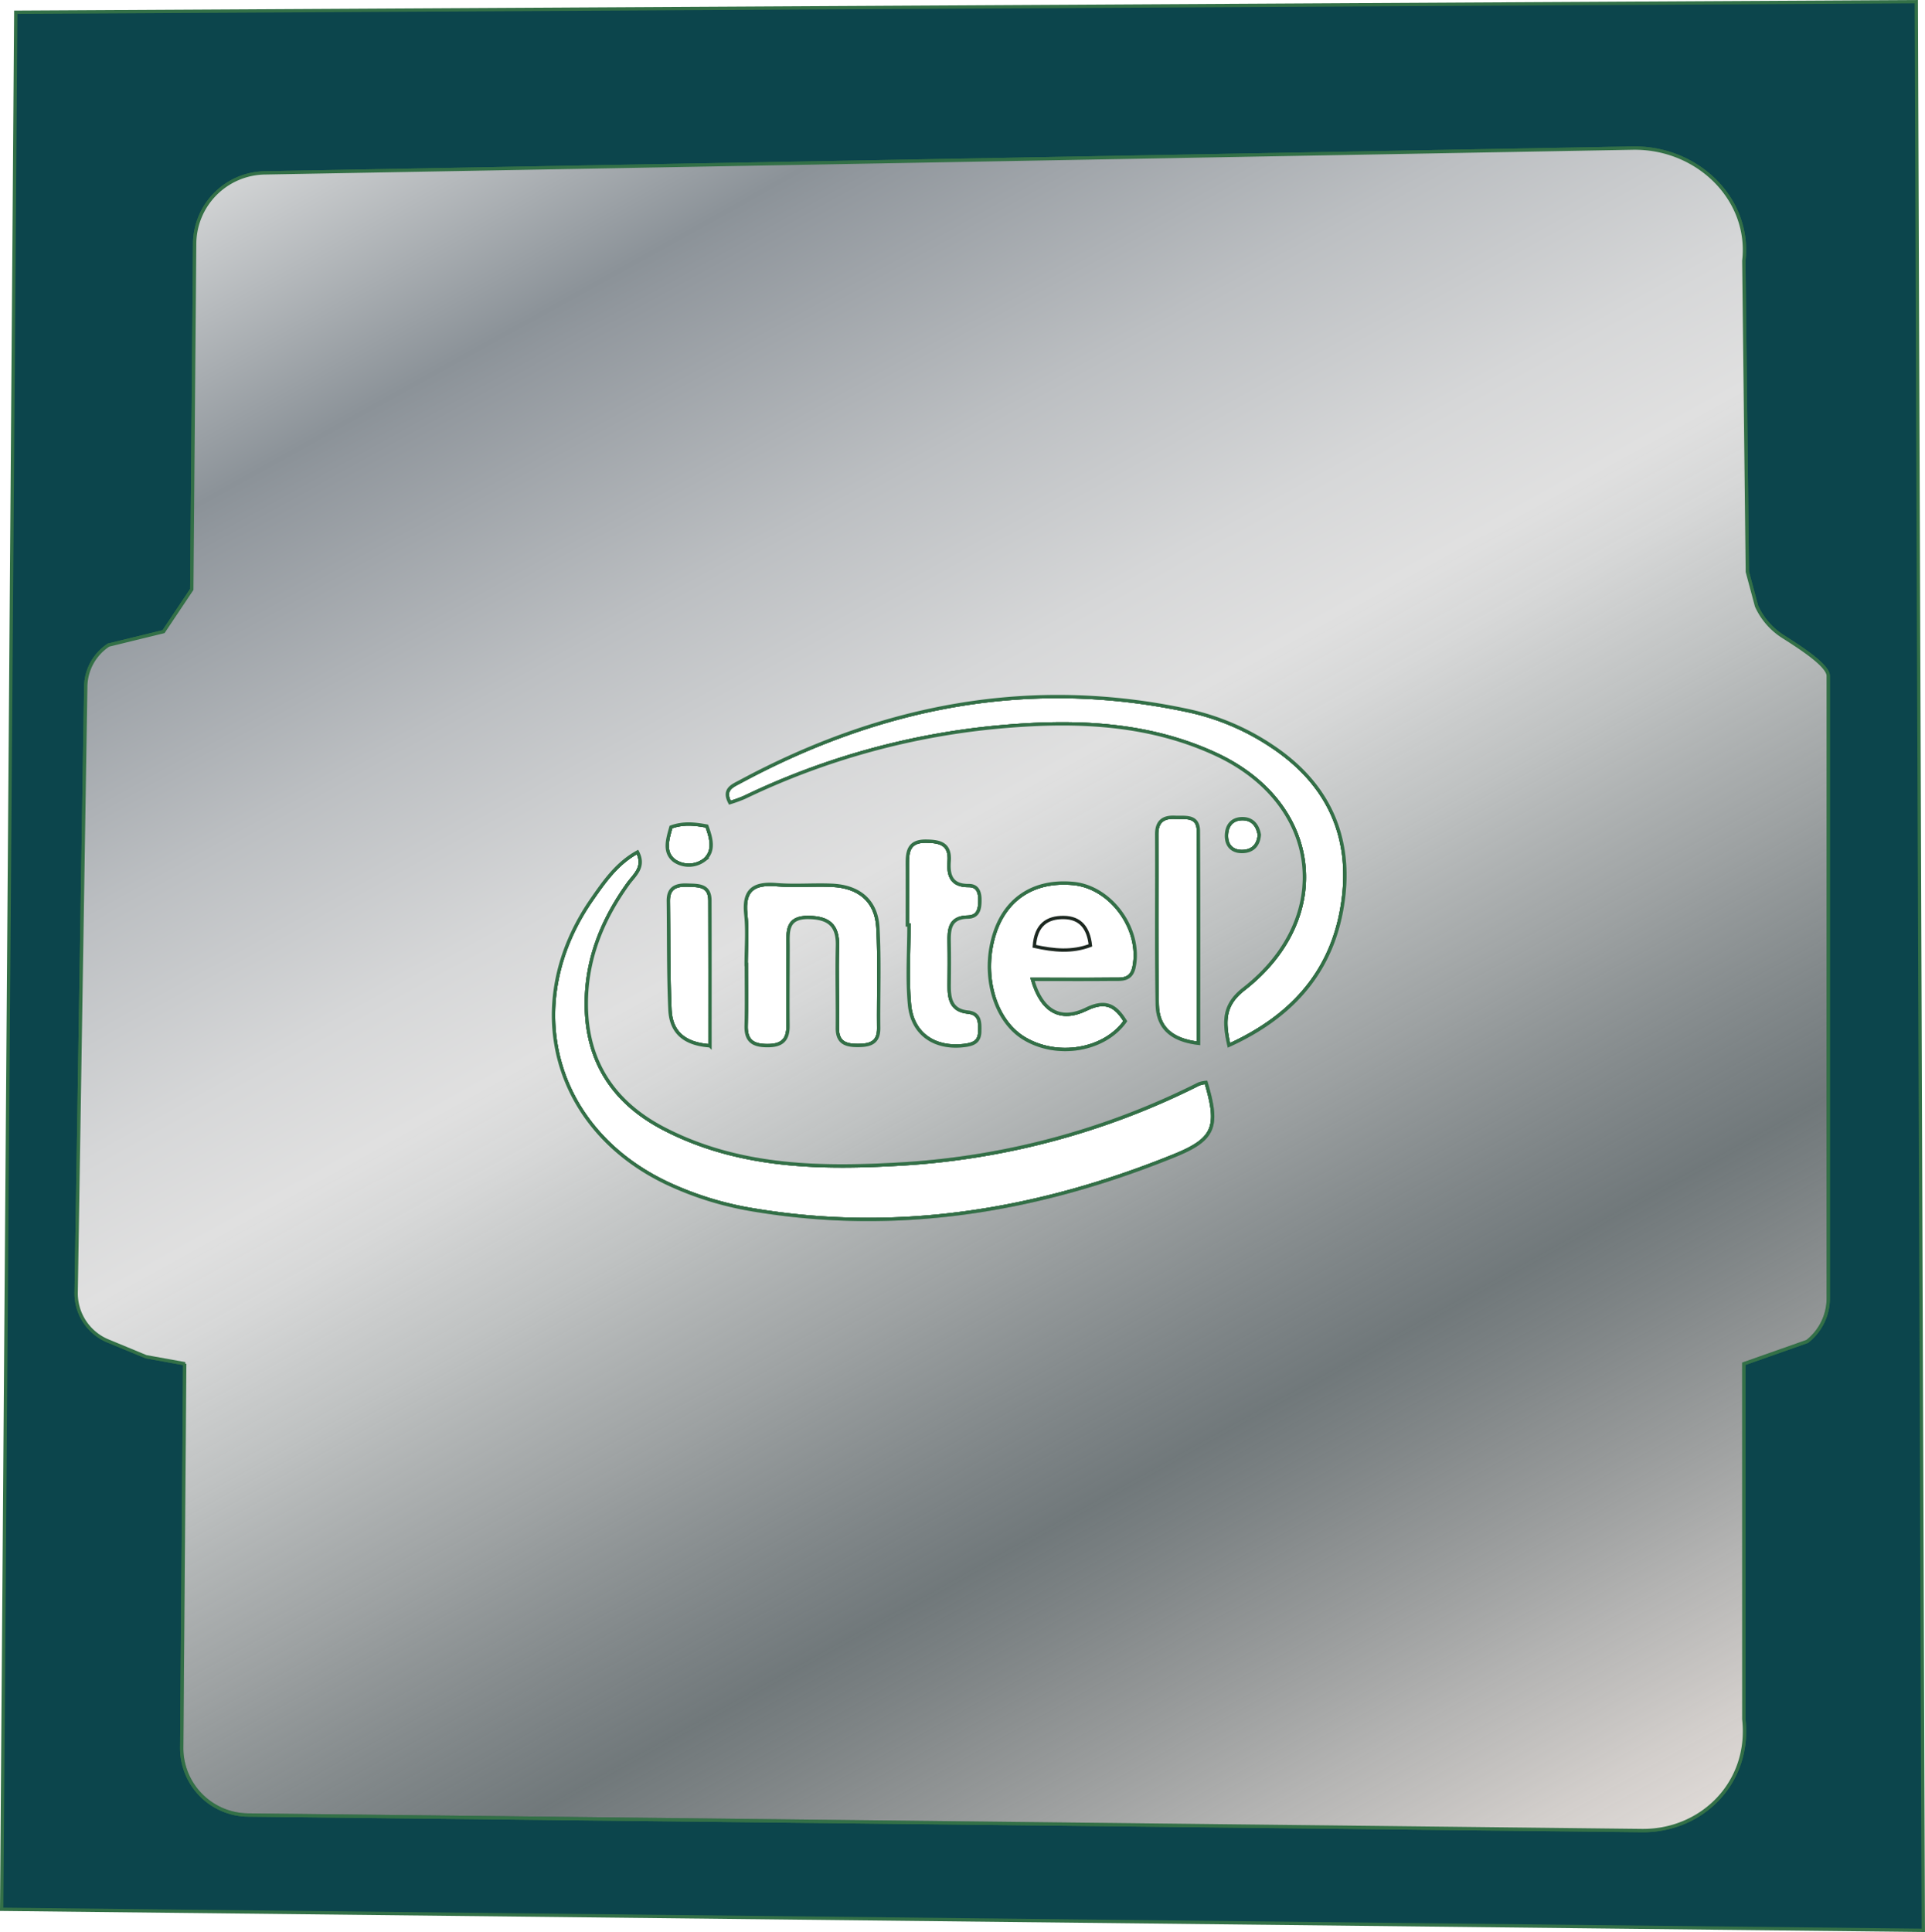 <svg xmlns="http://www.w3.org/2000/svg" xmlns:xlink="http://www.w3.org/1999/xlink" viewBox="0 0 578.161 580.254"><defs><linearGradient id="linear-gradient" x1="445.551" y1="580.916" x2="133.994" y2="18.852" gradientUnits="userSpaceOnUse"><stop offset="0" stop-color="#e5e2df"/><stop offset="0" stop-color="#ded9d6"/><stop offset="0.035" stop-color="#d1cdca" stop-opacity="0.98"/><stop offset="0.102" stop-color="#adadac" stop-opacity="0.926"/><stop offset="0.194" stop-color="#757a7b" stop-opacity="0.841"/><stop offset="0.264" stop-color="#465053" stop-opacity="0.77"/><stop offset="0.286" stop-color="#545d60" stop-opacity="0.791"/><stop offset="0.387" stop-color="#909596" stop-opacity="0.88"/><stop offset="0.472" stop-color="#bbbebe" stop-opacity="0.945"/><stop offset="0.536" stop-color="#d6d7d7" stop-opacity="0.985"/><stop offset="0.573" stop-color="#e0e0e0"/><stop offset="0.632" stop-color="#d6d7d8"/><stop offset="0.731" stop-color="#bcbfc2"/><stop offset="0.858" stop-color="#92989e"/><stop offset="0.876" stop-color="#8b9298"/><stop offset="1" stop-color="#d1d3d4"/><stop offset="1" stop-color="#a7a9ac"/></linearGradient></defs><g id="Layer_2" data-name="Layer 2"><g id="Intel-cpu"><g id="cpu-intel"><g id="intel-logo"><path d="M352.433,347.192c-40.777,16.479-82.831,23.538-126.676,16.1a98.014,98.014,0,0,1-25.113-7.792c-34.641-16.234-44.768-53.971-22.805-85.491,3.72-5.348,7.521-10.778,13.629-14.117,2.335,4.507-.869,6.868-2.8,9.529-7.819,10.886-12.652,22.778-12.57,36.352.081,17.158,8.334,29.43,23.266,37.194,21.855,11.348,45.556,12.027,69.392,10.724a228.6,228.6,0,0,0,91.248-24.108,7.585,7.585,0,0,1,2.226-.489C366.225,338.532,364.786,342.224,352.433,347.192Z" style="fill:none;stroke:#1c2820;stroke-miterlimit:10"/><path d="M402.848,273.809c-3.611,19-15.529,31.845-33.746,40.126-1.656-7.3-1.6-12.19,4.48-16.914,27.447-21.42,23.212-55.926-8.5-70.532C344.1,216.8,321.728,216.308,299.3,218.4a223.486,223.486,0,0,0-75.745,21.1,43.244,43.244,0,0,1-4.344,1.574c-2.172-4.045.869-5.1,3.014-6.271,42.487-22.859,87.256-31.628,134.929-21.311A72.694,72.694,0,0,1,382,224.1C399.97,236.018,406.785,253.1,402.848,273.809Z" style="fill:none;stroke:#1c2820;stroke-miterlimit:10"/><path d="M340.623,290.343c-.841,4.262-3.882,3.746-6.706,3.773-7.655.082-15.311.027-23.809.027,2.8,9.584,8.362,12.733,16.154,8.932,5.918-2.877,8.85-.977,11.7,3.611-6.272,8.878-20.552,11.24-30.543,5.077-8.9-5.511-12.705-19.384-8.633-31.655,3.5-10.507,12.054-15.855,23.592-14.769C333.728,266.425,342.849,279.1,340.623,290.343Z" style="fill:none;stroke:#1c2820;stroke-miterlimit:10"/><path d="M263.9,308.777c.054,4.4-2.552,5.212-6.217,5.212-3.719.027-6.217-.869-6.19-5.24.081-8.226-.19-16.479.027-24.705.163-6.217-2.715-8.416-8.66-8.5-6.679-.109-6.19,4.207-6.163,8.579,0,7.954-.109,15.936-.027,23.918.054,4.425-1.955,6.054-6.326,6-4.289-.028-6.38-1.521-6.244-6.055.163-6.108.054-12.217.054-18.325H224.1c0-5.05.434-10.154-.109-15.122-.76-7.33,2.444-9.393,9.176-8.85,5.566.461,11.186-.055,16.751.19,8.172.38,13.276,4.7,13.738,12.624C264.227,288.578,263.792,298.7,263.9,308.777Z" style="fill:none;stroke:#1c2820;stroke-miterlimit:10"/><path d="M294.253,309.89c-.081,3.149-2.09,3.8-4.751,4.126-8.8,1.032-15.529-3.475-16.343-12.3-.733-7.9-.163-15.937-.163-23.918h-.489c0-6.109.027-12.244,0-18.353-.027-3.8.489-6.841,5.511-6.814,4.263.027,7.439.733,7.059,6-.326,4.235.624,7.384,5.864,7.33,2.715-.027,3.394,2.036,3.367,4.425,0,2.634-.462,5-3.693,5.05-5.4.109-5.619,3.665-5.538,7.683.081,4.262.054,8.525,0,12.76-.027,4.045.57,7.574,5.593,8.09C294.443,304.351,294.308,307.121,294.253,309.89Z" style="fill:none;stroke:#1c2820;stroke-miterlimit:10"/><path d="M359.98,313.338c-8.552-1-12.3-5.077-12.407-11.674-.3-17.023-.081-34.045-.163-51.067-.027-3.828,1.9-5.294,5.4-5.131,3.068.135,7.086-.733,7.113,4.1C360.035,270.524,359.98,291.483,359.98,313.338Z" style="fill:none;stroke:#1c2820;stroke-miterlimit:10"/><path d="M213.241,314.1c-8.2-.57-11.728-4.507-12.026-10.778-.489-10.887-.353-21.8-.489-32.714-.054-3.937,2.28-4.914,5.7-4.779,3.285.109,6.76-.108,6.787,4.588C213.268,284.723,213.241,299.03,213.241,314.1Z" style="fill:none;stroke:#1c2820;stroke-miterlimit:10"/><path d="M211.612,258.226a7.753,7.753,0,0,1-9.04.3c-3.394-2.552-2.036-6.6-1.059-10.126,3.638-1.331,7-1,10.778-.3C213.54,251.574,214.735,255.484,211.612,258.226Z" style="fill:none;stroke:#1c2820;stroke-miterlimit:10"/><path d="M378.224,250.678c-.19,3.041-1.873,4.887-4.832,5.05-3.041.163-5.023-1.52-5.023-4.67,0-2.932,1.466-5.1,4.643-5.185C376.052,245.818,377.708,247.719,378.224,250.678Z" style="fill:none;stroke:#1c2820;stroke-miterlimit:10"/><path d="M327.492,283.93c-.573-5.256-3.008-8.308-7.963-8.381-5.019-.074-8.441,2.208-8.873,8.649C316.647,285.511,321.917,286.013,327.492,283.93Z" style="fill:none;stroke:#1c2820;stroke-miterlimit:10"/></g><path d="M211.612,258.226a7.753,7.753,0,0,1-9.04.3c-3.394-2.552-2.036-6.6-1.059-10.126,3.638-1.331,7-1,10.778-.3C213.54,251.574,214.735,255.484,211.612,258.226Z" style="fill:none;stroke:#337047;stroke-linecap:round;stroke-miterlimit:10"/><path d="M213.241,314.1c-8.2-.57-11.728-4.507-12.026-10.778-.489-10.887-.353-21.8-.489-32.714-.054-3.937,2.28-4.914,5.7-4.779,3.285.109,6.76-.108,6.787,4.588C213.268,284.723,213.241,299.03,213.241,314.1Z" style="fill:none;stroke:#337047;stroke-linecap:round;stroke-miterlimit:10"/><path d="M263.9,308.777c.054,4.4-2.552,5.212-6.217,5.212-3.719.027-6.217-.869-6.19-5.24.081-8.226-.19-16.479.027-24.705.163-6.217-2.715-8.416-8.66-8.5-6.679-.109-6.19,4.207-6.163,8.579,0,7.954-.109,15.936-.027,23.918.054,4.425-1.955,6.054-6.326,6-4.289-.028-6.38-1.521-6.244-6.055.163-6.108.054-12.217.054-18.325H224.1c0-5.05.434-10.154-.109-15.122-.76-7.33,2.444-9.393,9.176-8.85,5.566.461,11.186-.055,16.751.19,8.172.38,13.276,4.7,13.738,12.624C264.227,288.578,263.792,298.7,263.9,308.777Z" style="fill:none;stroke:#337047;stroke-linecap:round;stroke-miterlimit:10"/><path d="M294.253,309.89c-.081,3.149-2.09,3.8-4.751,4.126-8.8,1.032-15.529-3.475-16.343-12.3-.733-7.9-.163-15.937-.163-23.918h-.489c0-6.109.027-12.244,0-18.353-.027-3.8.489-6.841,5.511-6.814,4.263.027,7.439.733,7.059,6-.326,4.235.624,7.384,5.864,7.33,2.715-.027,3.394,2.036,3.367,4.425,0,2.634-.462,5-3.693,5.05-5.4.109-5.619,3.665-5.538,7.683.081,4.262.054,8.525,0,12.76-.027,4.045.57,7.574,5.593,8.09C294.443,304.351,294.308,307.121,294.253,309.89Z" style="fill:none;stroke:#337047;stroke-linecap:round;stroke-miterlimit:10"/><path d="M340.623,290.343c-.841,4.262-3.882,3.746-6.706,3.773-7.655.082-15.311.027-23.809.027,2.8,9.584,8.362,12.733,16.154,8.932,5.918-2.877,8.85-.977,11.7,3.611-6.272,8.878-20.552,11.24-30.543,5.077-8.9-5.511-12.705-19.384-8.633-31.655,3.5-10.507,12.054-15.855,23.592-14.769C333.728,266.425,342.849,279.1,340.623,290.343Z" style="fill:none;stroke:#337047;stroke-linecap:round;stroke-miterlimit:10"/><path d="M359.98,313.338c-8.552-1-12.3-5.077-12.407-11.674-.3-17.023-.081-34.045-.163-51.067-.027-3.828,1.9-5.294,5.4-5.131,3.068.135,7.086-.733,7.113,4.1C360.035,270.524,359.98,291.483,359.98,313.338Z" style="fill:none;stroke:#337047;stroke-linecap:round;stroke-miterlimit:10"/><path d="M352.433,347.192c-40.777,16.479-82.831,23.538-126.676,16.1a98.014,98.014,0,0,1-25.113-7.792c-34.641-16.234-44.768-53.971-22.805-85.491,3.72-5.348,7.521-10.778,13.629-14.117,2.335,4.507-.869,6.868-2.8,9.529-7.819,10.886-12.652,22.778-12.57,36.352.081,17.158,8.334,29.43,23.266,37.194,21.855,11.348,45.556,12.027,69.392,10.724a228.6,228.6,0,0,0,91.248-24.108,7.585,7.585,0,0,1,2.226-.489C366.225,338.532,364.786,342.224,352.433,347.192Z" style="fill:none;stroke:#337047;stroke-linecap:round;stroke-miterlimit:10"/><path d="M378.224,250.678c-.19,3.041-1.873,4.887-4.832,5.05-3.041.163-5.023-1.52-5.023-4.67,0-2.932,1.466-5.1,4.643-5.185C376.052,245.818,377.708,247.719,378.224,250.678Z" style="fill:none;stroke:#337047;stroke-linecap:round;stroke-miterlimit:10"/><path d="M402.848,273.809c-3.611,19-15.529,31.845-33.746,40.126-1.656-7.3-1.6-12.19,4.48-16.914,27.447-21.42,23.212-55.926-8.5-70.532C344.1,216.8,321.728,216.308,299.3,218.4a223.486,223.486,0,0,0-75.745,21.1,43.244,43.244,0,0,1-4.344,1.574c-2.172-4.045.869-5.1,3.014-6.271,42.487-22.859,87.256-31.628,134.929-21.311A72.694,72.694,0,0,1,382,224.1C399.97,236.018,406.785,253.1,402.848,273.809Z" style="fill:none;stroke:#337047;stroke-linecap:round;stroke-miterlimit:10"/><path d="M575.541.5,4.739,3.679.5,573.423l577.155,6.325ZM549.1,389.9a16.426,16.426,0,0,1-6.325,12.977l-19.031,6.706V516.329c2.117,19.085-12.625,33.664-30.651,33.447L74.43,545.106a20.115,20.115,0,0,1-19.846-20.253l.9-115.273h.109L43.86,407.462l-11.076-4.588a15.474,15.474,0,0,1-9.91-14.687l2.878-182.006a15.165,15.165,0,0,1,6.842-12.434L49.127,189.7,57.6,177.024l.868-103.871A21.419,21.419,0,0,1,79.507,51.922l410.815-7.438c19.519-.354,35.537,15.366,33.42,33.827l1.058,93.418,2.77,10.317a21.177,21.177,0,0,0,7.927,9.122c5.7,3.611,13.6,8.769,13.6,11.837Z" style="fill:#0c454c;stroke:#337047;stroke-linecap:round;stroke-miterlimit:10"/><path d="M535.5,191.168a21.177,21.177,0,0,1-7.927-9.122l-2.77-10.317-1.058-93.418c2.117-18.461-13.9-34.181-33.42-33.827L79.507,51.922A21.419,21.419,0,0,0,58.466,73.153L57.6,177.024,49.127,189.7l-16.533,4.045a15.165,15.165,0,0,0-6.842,12.434L22.874,388.187a15.474,15.474,0,0,0,9.91,14.687l11.076,4.588,11.729,2.118H55.48l-.9,115.273A20.115,20.115,0,0,0,74.43,545.106l418.661,4.67c18.026.217,32.768-14.362,30.651-33.447V409.58l19.031-6.706A16.426,16.426,0,0,0,549.1,389.9V203.005C549.1,199.937,541.2,194.779,535.5,191.168ZM201.513,248.4c3.638-1.331,7-1,10.778-.3,1.249,3.475,2.444,7.385-.679,10.127a7.753,7.753,0,0,1-9.04.3C199.178,255.972,200.536,251.927,201.513,248.4Zm11.728,65.7c-8.2-.57-11.728-4.507-12.026-10.778-.489-10.887-.353-21.8-.489-32.714-.054-3.937,2.28-4.914,5.7-4.779,3.285.109,6.76-.108,6.787,4.588C213.268,284.723,213.241,299.03,213.241,314.1Zm139.192,33.094c-40.777,16.479-82.831,23.538-126.676,16.1a98.014,98.014,0,0,1-25.113-7.792c-34.641-16.234-44.768-53.971-22.805-85.491,3.72-5.348,7.521-10.778,13.629-14.117,2.335,4.507-.869,6.868-2.8,9.529-7.819,10.886-12.652,22.778-12.57,36.352.081,17.158,8.334,29.43,23.266,37.194,21.855,11.348,45.556,12.027,69.392,10.724a228.6,228.6,0,0,0,91.248-24.108,7.585,7.585,0,0,1,2.226-.489C366.225,338.532,364.786,342.224,352.433,347.192ZM263.9,308.777c.054,4.4-2.552,5.212-6.217,5.212-3.719.027-6.217-.869-6.19-5.24.081-8.226-.19-16.479.027-24.705.163-6.217-2.715-8.416-8.66-8.5-6.679-.109-6.19,4.207-6.163,8.579,0,7.954-.109,15.936-.027,23.918.054,4.425-1.955,6.054-6.326,6-4.289-.028-6.38-1.521-6.244-6.055.163-6.108.054-12.217.054-18.325H224.1c0-5.05.434-10.154-.109-15.122-.76-7.33,2.444-9.393,9.176-8.85,5.566.461,11.186-.055,16.751.19,8.172.38,13.276,4.7,13.738,12.624C264.227,288.578,263.792,298.7,263.9,308.777Zm27.04-42.814c2.715-.027,3.394,2.036,3.367,4.425,0,2.634-.462,5-3.693,5.05-5.4.109-5.619,3.665-5.538,7.683.081,4.262.054,8.525,0,12.76-.027,4.045.57,7.574,5.593,8.09,3.773.38,3.638,3.15,3.583,5.919-.081,3.149-2.09,3.8-4.751,4.126-8.8,1.032-15.529-3.475-16.343-12.3-.733-7.9-.163-15.937-.163-23.918h-.489c0-6.109.027-12.244,0-18.353-.027-3.8.489-6.841,5.511-6.814,4.263.027,7.439.733,7.059,6C284.751,262.868,285.7,266.017,290.941,265.963Zm35.321,37.112c5.918-2.877,8.85-.977,11.7,3.611-6.272,8.878-20.552,11.24-30.543,5.077-8.9-5.511-12.705-19.384-8.633-31.655,3.5-10.507,12.054-15.855,23.592-14.769,11.349,1.086,20.47,13.764,18.244,25-.841,4.262-3.882,3.746-6.706,3.773-7.655.082-15.311.027-23.809.027C312.9,303.727,318.47,306.876,326.262,303.075ZM347.41,250.6c-.027-3.828,1.9-5.294,5.4-5.131,3.068.135,7.086-.733,7.113,4.1.109,20.959.054,41.918.054,63.773-8.552-1-12.3-5.077-12.407-11.674C347.275,284.641,347.492,267.619,347.41,250.6Zm55.438,23.212c-3.611,19-15.529,31.845-33.746,40.126-1.656-7.3-1.6-12.19,4.48-16.914,27.447-21.42,23.212-55.926-8.5-70.532C344.1,216.8,321.728,216.308,299.3,218.4a223.486,223.486,0,0,0-75.745,21.1,43.244,43.244,0,0,1-4.344,1.574c-2.172-4.045.869-5.1,3.014-6.271,42.487-22.859,87.256-31.628,134.929-21.311A72.694,72.694,0,0,1,382,224.1C399.97,236.018,406.785,253.1,402.848,273.809Zm-34.479-22.751c0-2.932,1.466-5.1,4.643-5.185,3.04-.055,4.7,1.846,5.212,4.805-.19,3.041-1.873,4.887-4.832,5.05C370.351,255.891,368.369,254.208,368.369,251.058Z" style="stroke:#337047;stroke-linecap:round;stroke-miterlimit:10;fill:url(#linear-gradient)"/></g></g></g></svg>